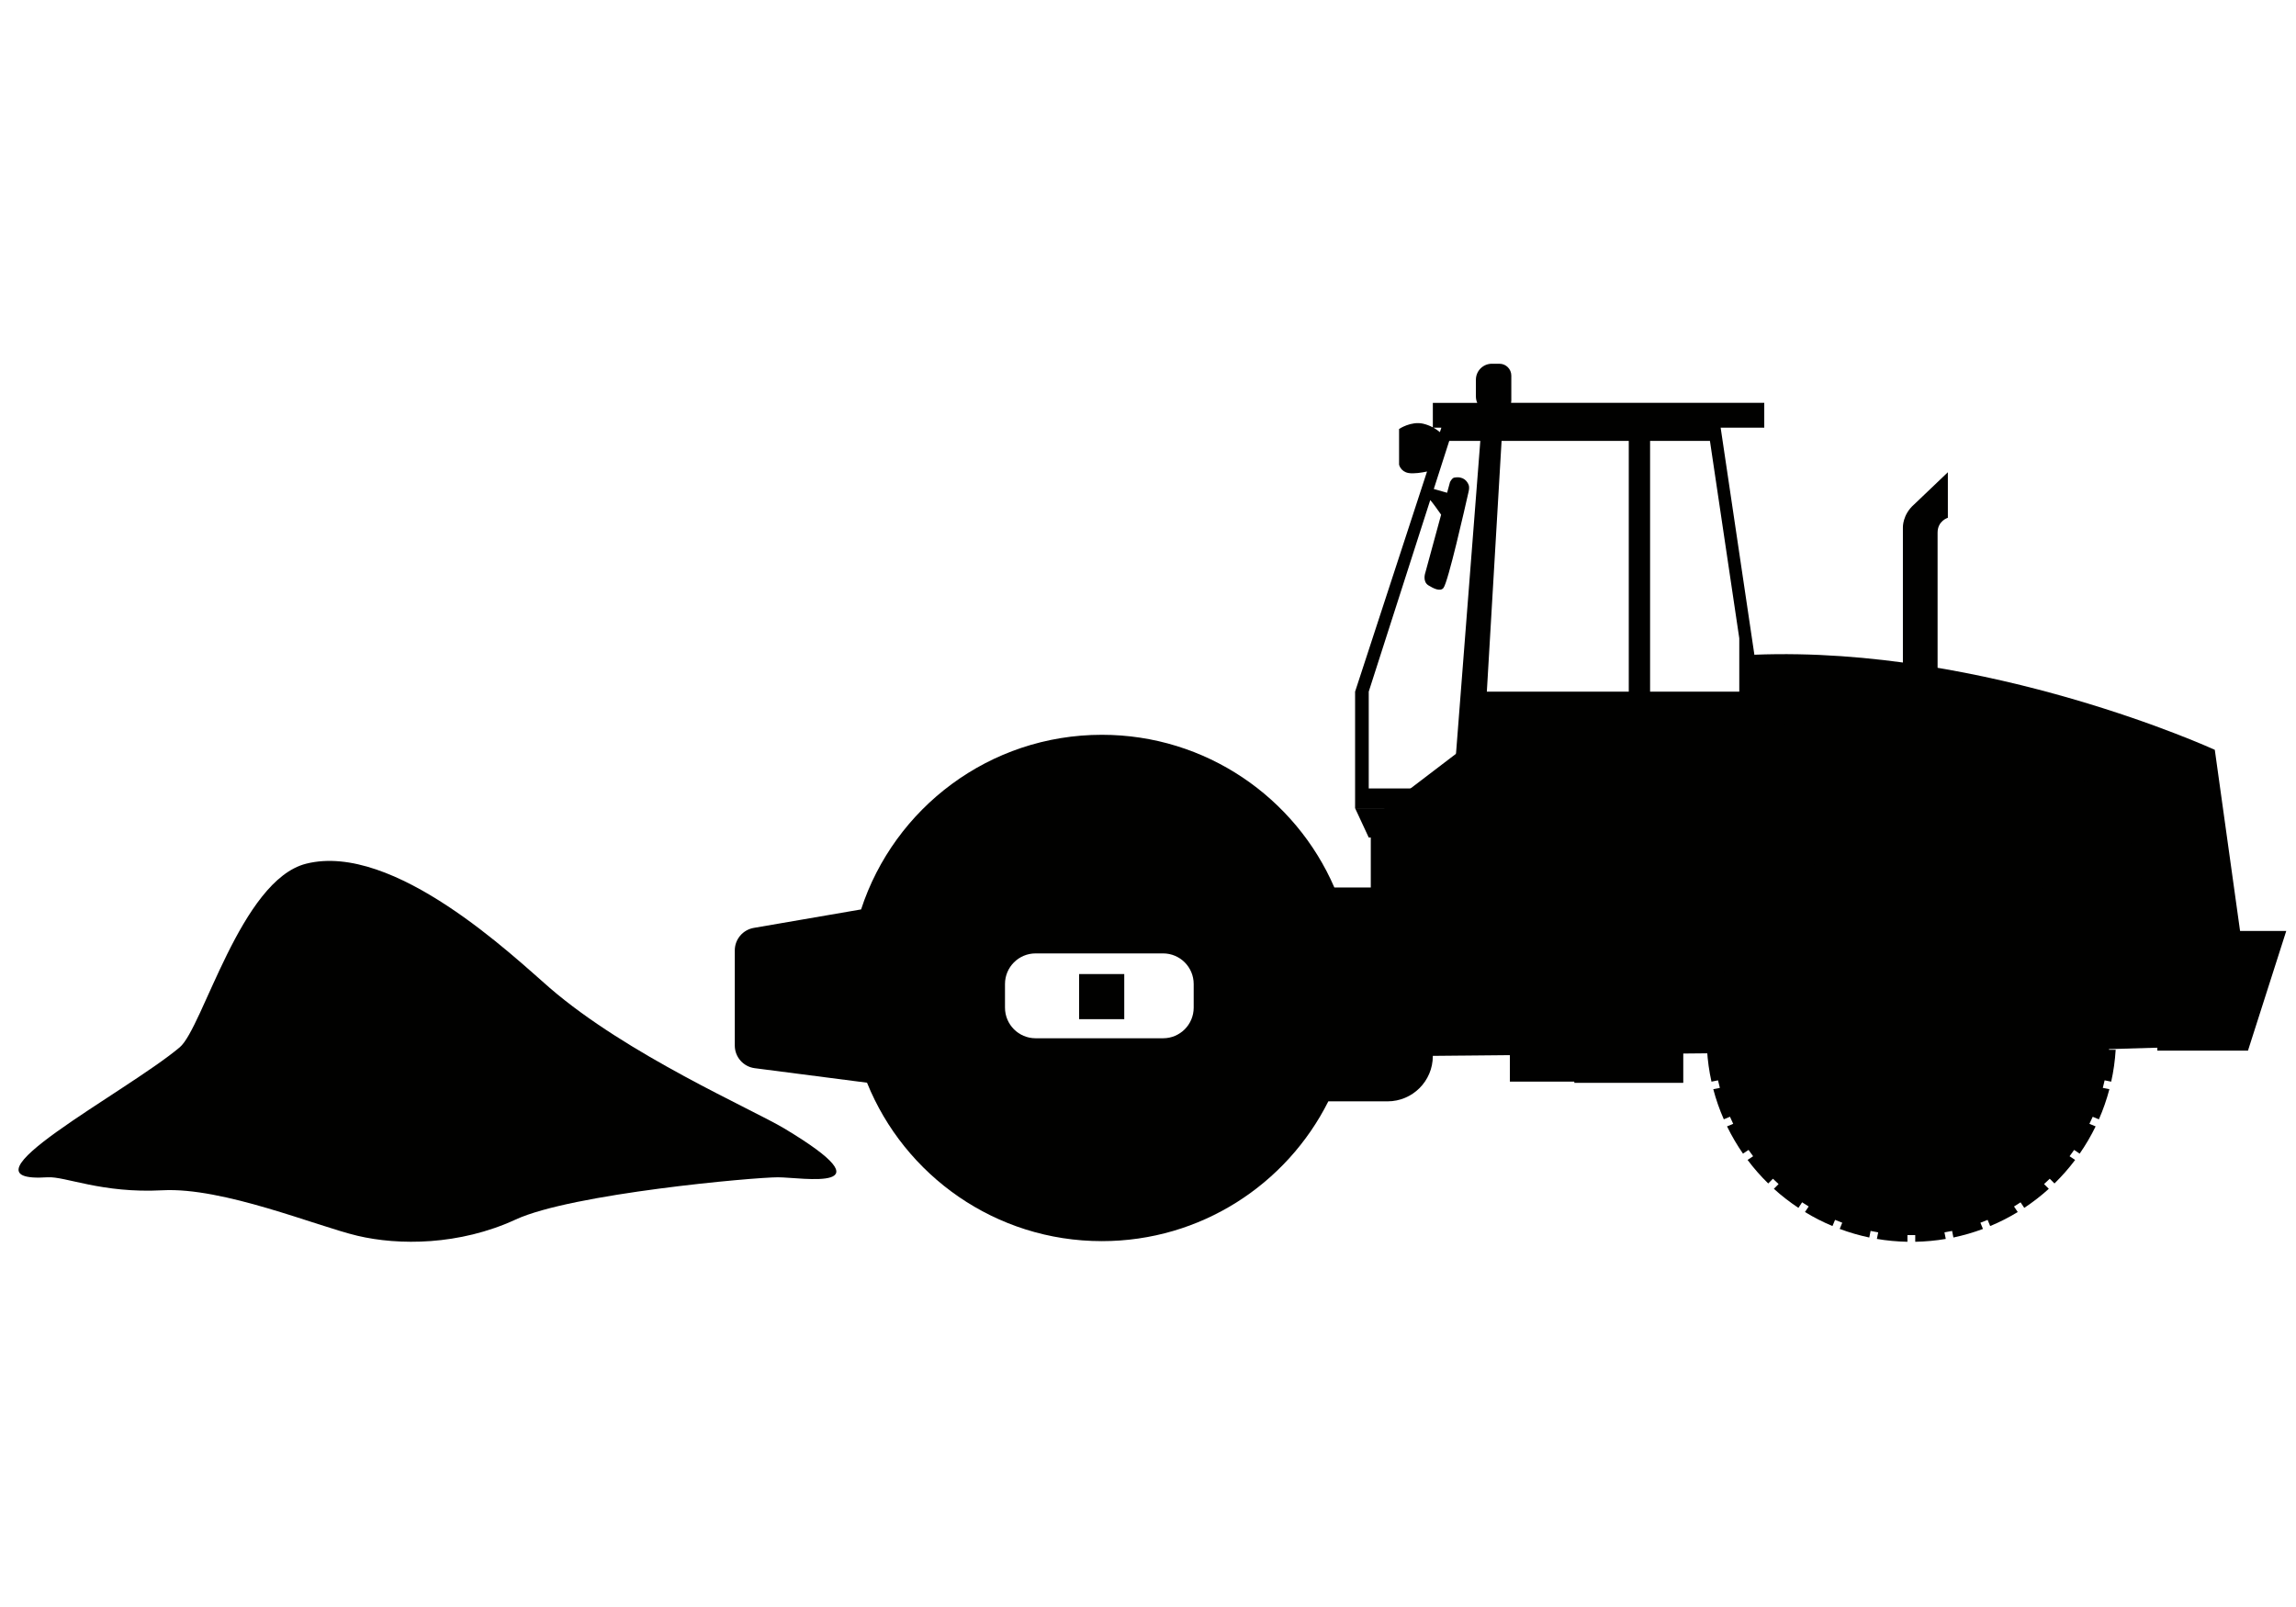 <svg xmlns="http://www.w3.org/2000/svg" xmlns:xlink="http://www.w3.org/1999/xlink" id="Warstwa_1" x="0px" y="0px" width="150px" height="105px" viewBox="0 0 150 105" xml:space="preserve"><g>	<path fill-rule="evenodd" clip-rule="evenodd" fill="#010100" d="M3.104,76.923c1.141-0.076,3.54,1.061,7.505,0.849  c3.965-0.213,10.053,2.335,12.744,2.972c2.688,0.637,6.653,0.637,10.335-1.061c3.682-1.699,15.575-2.76,17.133-2.76  c1.558,0,7.503,1.061,0.425-3.186c-2.108-1.265-10.267-4.809-15.341-9.198c-2.34-2.025-10.177-9.541-15.899-8.107  c-4.282,1.073-6.75,10.726-8.264,11.998C8.2,71.403-3.267,77.348,3.104,76.923z"></path>	<path fill="#010100" d="M124.318,44.29v-9.823c0,0-0.035-0.838,0.732-1.506l2.206-2.105v2.975c0,0-0.671,0.2-0.671,0.968v9.491  H124.318z"></path>	<path fill="#010100" d="M147.1,66.237l-2.405-17.244c0,0-14.838-6.815-30.078-6.214l-0.026,9.98l-18.618,0.044v3.009h19.849  c1.203-7.22,21.055-14.037,24.324,10.506L147.1,66.237z"></path>	<polygon fill="#010100" points="136.283,68.59 143.077,68.392 138.243,51.703 123.619,46.974 96.416,48.266 89.555,53.497   89.555,60.709 84.151,60.949 74.833,56.514 79.145,63.164 91.737,64.446 91.737,69.005  "></polygon>	<polygon fill="#010100" points="140.942,68.647 146.863,68.647 149.363,60.829 140.942,60.829  "></polygon>	<path fill-rule="evenodd" clip-rule="evenodd" fill="#010100" d="M70.5,66.593h2.949v-2.949H70.5V66.593z M67.656,67.839h8.33  c1.106,0,1.999-0.896,1.999-2.002v-1.542c0-1.104-0.893-2-1.999-2h-8.33c-1.104,0-1.999,0.896-1.999,2v1.542  C65.657,66.943,66.552,67.839,67.656,67.839z M87.175,57.988c-2.54-5.868-8.385-9.977-15.187-9.977  c-7.346,0-13.572,4.787-15.732,11.41l-7.01,1.207c-0.718,0.125-1.242,0.745-1.242,1.473v6.213c0,0.75,0.558,1.384,1.303,1.48  l7.336,0.948c2.451,6.07,8.398,10.352,15.345,10.352c6.47,0,12.075-3.717,14.793-9.133h3.865c1.637,0,2.962-1.325,2.962-2.961  v-8.052c0-1.636-1.325-2.961-2.962-2.961H87.175z"></path>	<path fill="#010100" d="M137.781,68.59c0.018-0.273,0.025-0.548,0.025-0.825c0-7.145-5.793-12.936-12.937-12.936  c-7.145,0-12.938,5.791-12.938,12.936c0,0.277,0.01,0.552,0.027,0.825h-0.437c0.043,0.71,0.14,1.407,0.291,2.084l0.427-0.086  c0.039,0.165,0.078,0.33,0.122,0.493l-0.431,0.086c0.179,0.679,0.408,1.335,0.688,1.967l0.403-0.167  c0.066,0.156,0.139,0.309,0.211,0.463l-0.403,0.167c0.303,0.622,0.652,1.216,1.042,1.781l0.363-0.243  c0.098,0.141,0.198,0.276,0.299,0.412l-0.362,0.242c0.406,0.545,0.861,1.06,1.348,1.537l0.309-0.309  c0.121,0.118,0.243,0.234,0.369,0.348l-0.308,0.31c0.5,0.455,1.038,0.869,1.603,1.246l0.242-0.364  c0.14,0.095,0.283,0.185,0.429,0.273l-0.242,0.362c0.572,0.35,1.172,0.656,1.797,0.916l0.169-0.403  c0.153,0.066,0.31,0.128,0.47,0.186l-0.167,0.404c0.622,0.234,1.269,0.421,1.933,0.562l0.086-0.43  c0.165,0.035,0.329,0.066,0.496,0.094l-0.086,0.429c0.65,0.11,1.318,0.173,1.997,0.186v-0.437c0.083,0.002,0.169,0.002,0.254,0.002  c0.086,0,0.169,0,0.255-0.002v0.437c0.678-0.013,1.345-0.075,1.995-0.186l-0.086-0.429c0.169-0.027,0.334-0.061,0.499-0.094  l0.086,0.43c0.663-0.141,1.308-0.327,1.93-0.56l-0.166-0.406c0.158-0.058,0.316-0.119,0.471-0.186l0.167,0.403  c0.628-0.26,1.228-0.566,1.8-0.916l-0.243-0.362c0.145-0.089,0.285-0.179,0.427-0.271l0.243,0.362  c0.566-0.377,1.102-0.791,1.603-1.246l-0.31-0.31c0.128-0.113,0.249-0.229,0.37-0.348l0.31,0.309  c0.488-0.478,0.939-0.99,1.35-1.537l-0.363-0.242c0.102-0.136,0.2-0.271,0.297-0.412l0.362,0.243  c0.391-0.563,0.74-1.159,1.043-1.781l-0.406-0.167c0.076-0.154,0.146-0.307,0.216-0.461l0.403,0.167  c0.278-0.632,0.507-1.29,0.686-1.969l-0.43-0.086c0.043-0.163,0.084-0.326,0.119-0.493l0.429,0.086  c0.152-0.677,0.249-1.374,0.293-2.084H137.781z"></path>	<polygon fill="#010100" points="102.105,57.179 102.105,53.944 97.138,53.944 97.138,52.801 88.529,52.805 89.421,54.723   94.979,54.723 96.711,58.783 98.642,58.783 98.642,70.674 102.853,70.674 102.853,70.753 109.97,70.753 109.97,56.52   102.853,56.52 102.853,57.179  "></polygon>	<path fill-rule="evenodd" clip-rule="evenodd" fill="#010100" d="M94.069,28.235l0.098-0.292h-0.524  C93.83,28.045,93.973,28.154,94.069,28.235z M106.409,45.192V28.808h-8.309l-0.963,16.384H106.409z M107.802,45.192h5.827v-3.487  l-1.917-12.897h-3.91V45.192z M93.672,31.949l1.009-3.142h2.03l-1.765,22.71h-5.525v-6.326l4.019-12.519  c0.181,0.209,0.479,0.625,0.71,0.957l-1.034,3.799c0,0-0.204,0.567,0.208,0.821c0.328,0.2,0.771,0.429,0.98,0.165  c0.303-0.384,1.395-5.197,1.646-6.309c0.034-0.147,0.042-0.309,0.002-0.413c-0.09-0.235-0.333-0.596-0.947-0.485  c-0.154,0.029-0.276,0.297-0.276,0.297l-0.189,0.693L93.672,31.949z M97.468,23.766c-0.578,0-1.046,0.467-1.046,1.046v1.091  c0,0.149,0.031,0.291,0.088,0.419h-2.901v1.601c-0.178-0.093-0.39-0.183-0.633-0.239c-0.788-0.183-1.573,0.346-1.573,0.346v2.326  c0,0,0.091,0.458,0.62,0.551c0.346,0.059,0.879-0.029,1.207-0.099l-4.7,14.384v7.613h7.442v1.14h19.289V43.519l-0.645-0.739  l-2.204-14.837h2.849v-1.621H98.72c0.01-0.048,0.016-0.099,0.016-0.149v-1.63c0-0.429-0.348-0.776-0.776-0.776H97.468z"></path></g></svg>